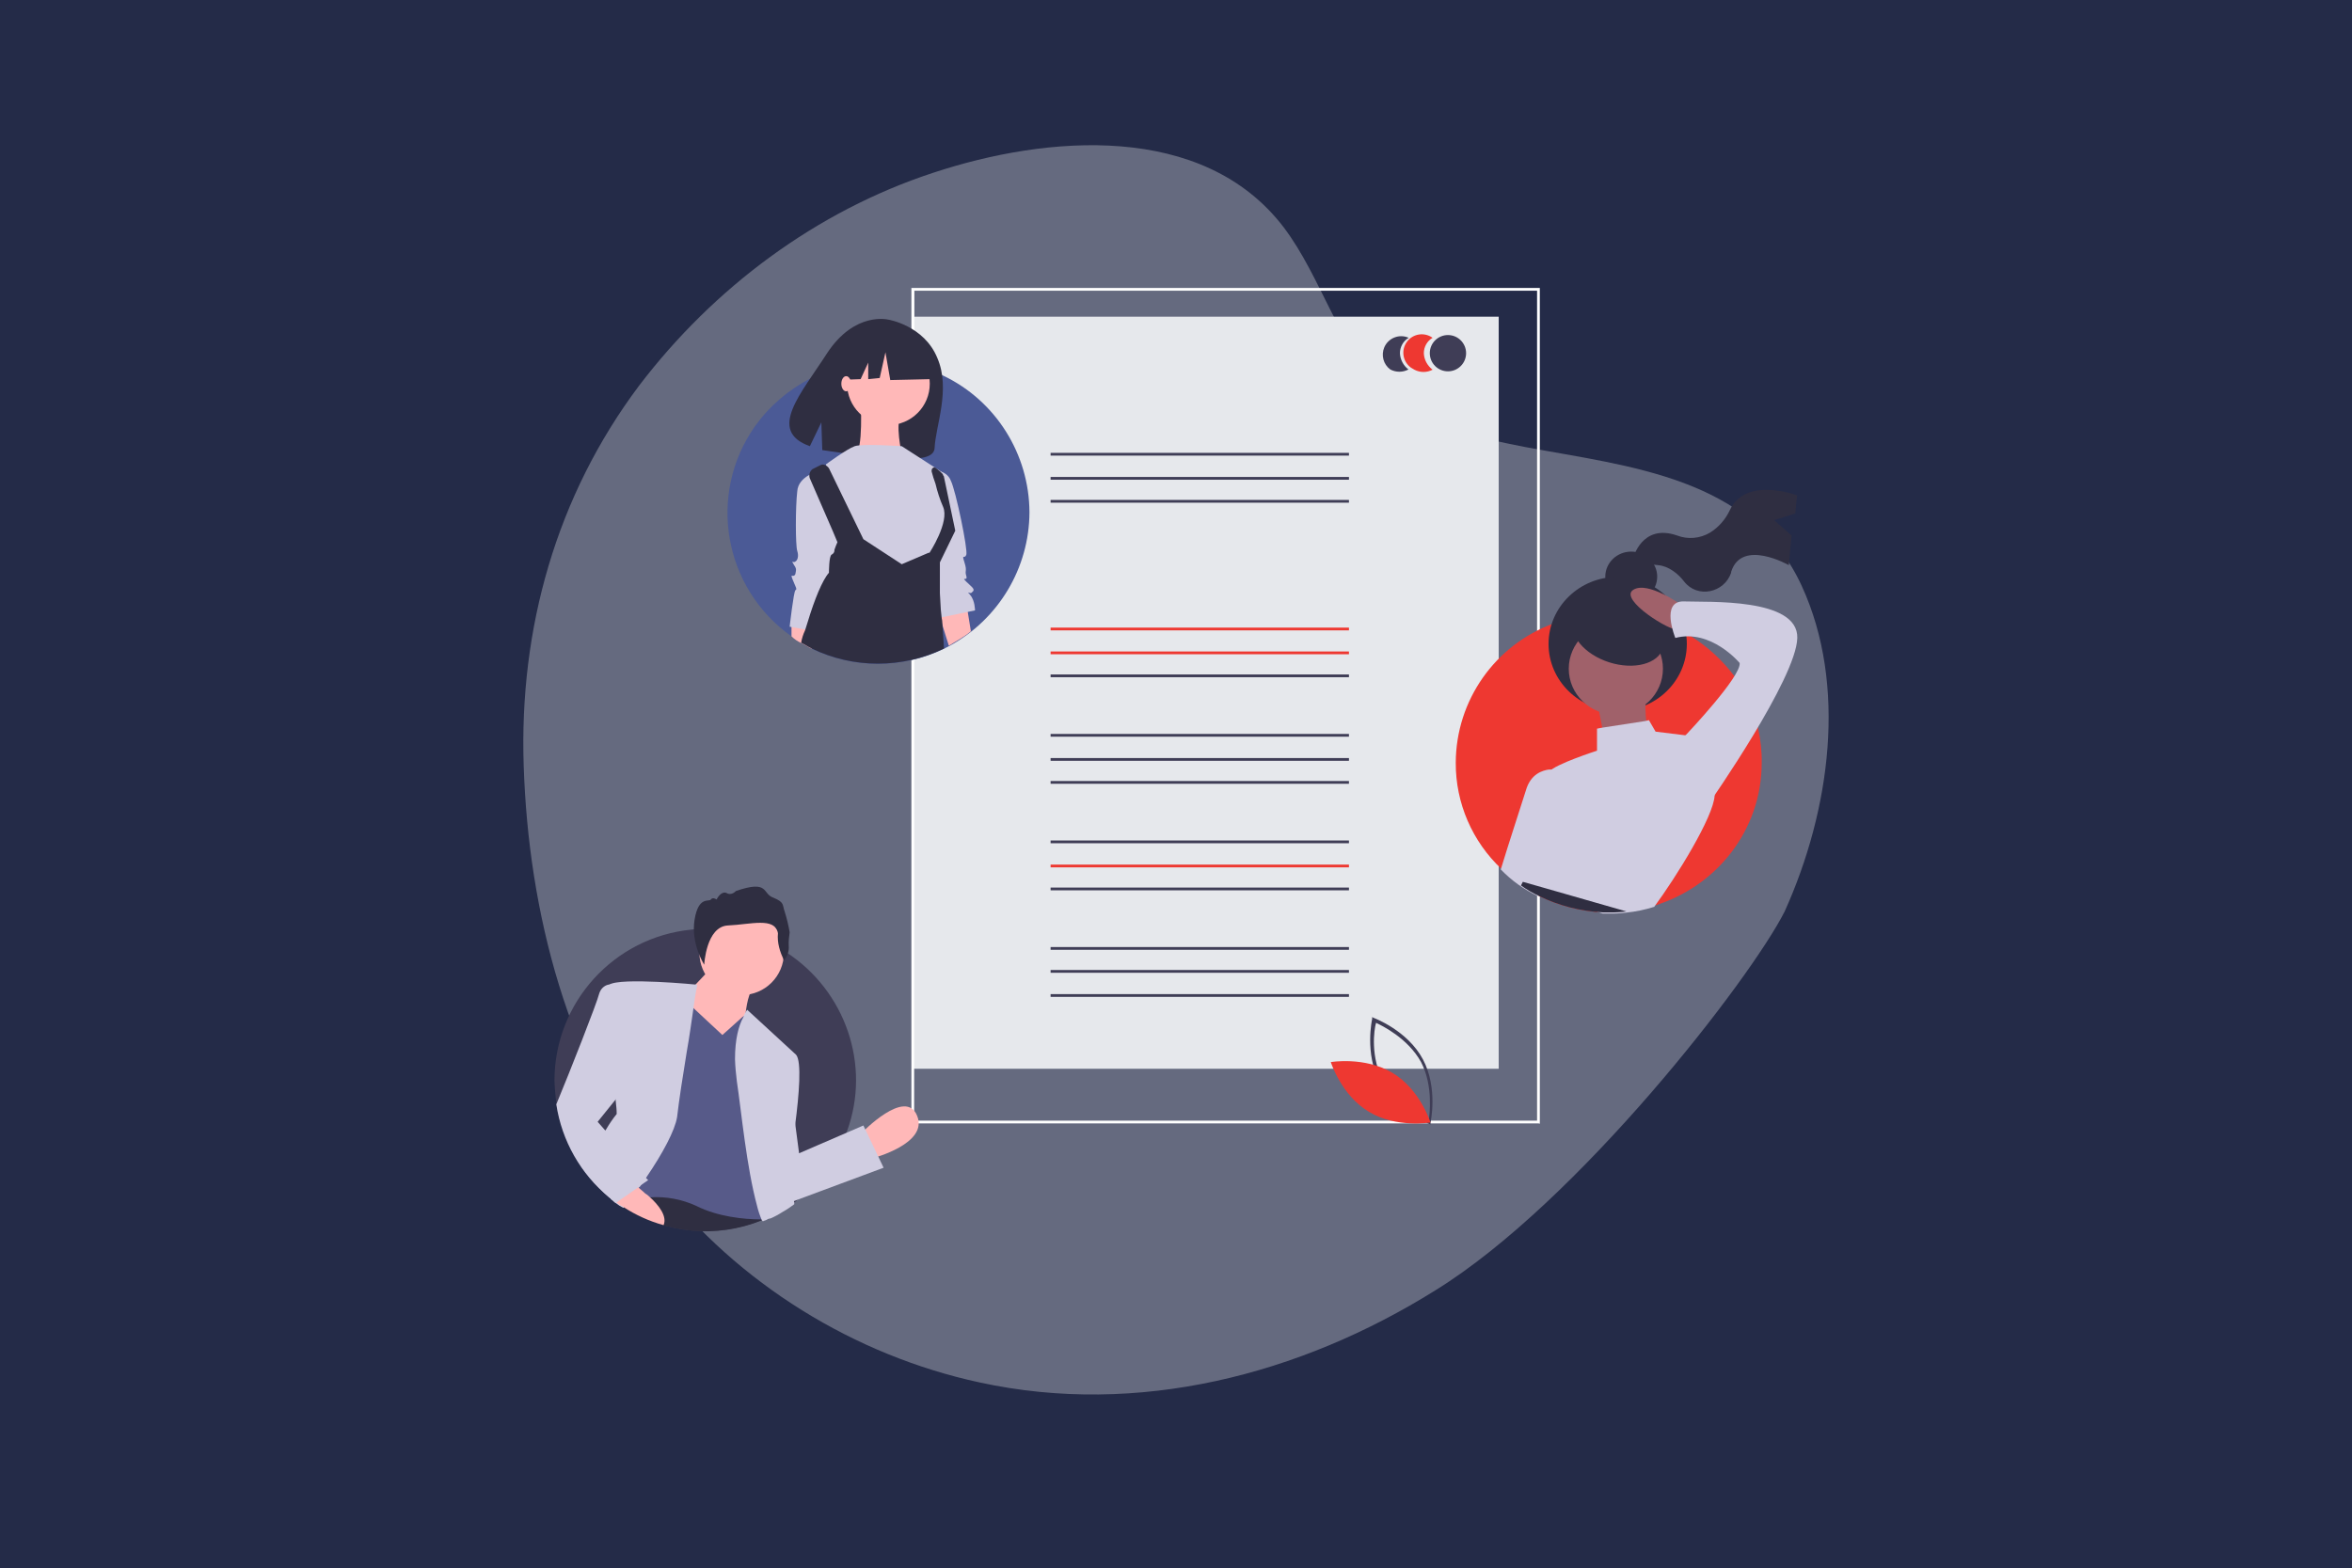 <?xml version="1.0" encoding="UTF-8"?> <!-- Generator: Adobe Illustrator 25.4.1, SVG Export Plug-In . SVG Version: 6.00 Build 0) --> <svg xmlns="http://www.w3.org/2000/svg" xmlns:xlink="http://www.w3.org/1999/xlink" version="1.1" id="Layer_1" x="0px" y="0px" viewBox="0 0 1024 683" style="enable-background:new 0 0 1024 683;" xml:space="preserve"> <style type="text/css"> .st0{fill:#242B48;} .st1{opacity:0.3;fill:#FFFFFF;enable-background:new ;} .st2{fill:#E6E8EC;} .st3{fill:#3F3D56;} .st4{fill:#EE3831;} .st5{fill:#FFFFFF;} .st6{fill:#4B5A96;} .st7{fill:#2F2E41;} .st8{fill:#FFB8B8;} .st9{fill:#D0CDE1;} .st10{fill:#A0616A;} .st11{fill:#575A89;} </style> <g id="BG"> <rect class="st0" width="1024" height="683"></rect> <path class="st1" d="M228,333.4c2.1,63.9,19.2,130.3,58.9,181.3c34.3,44.3,85.3,75.6,139.6,87.3c68.9,15,139.5-3.3,198.4-40.1 c62.2-38.4,137.4-135.8,152.1-165c20-44.3,27.2-98.6,7.5-141.6c-21.7-47.6-75.6-52.2-120.3-60.6c-21.7-4.2-45.1-9.6-61.4-25.1 c-20.5-19.2-27.2-48.5-43.9-70.6c-35.1-46-103.2-40.1-152.5-23.8c-51,16.7-95.7,50.1-128.2,92.8C242.2,216,226,273.7,228,333.4z"></path> </g> <g id="Layer_2_00000169546406232163547500000001509036341226880646_"> <rect x="397.7" y="137.9" class="st2" width="254.8" height="327.5"></rect> <rect x="457.4" y="197.2" class="st3" width="129.9" height="1.2"></rect> <rect x="457.4" y="207.7" class="st3" width="129.9" height="1.2"></rect> <rect x="457.4" y="217.7" class="st3" width="129.9" height="1.2"></rect> <rect x="457.4" y="273.3" class="st4" width="129.9" height="1.2"></rect> <rect x="457.4" y="283.7" class="st4" width="129.9" height="1.2"></rect> <rect x="457.4" y="293.7" class="st3" width="129.9" height="1.2"></rect> <rect x="457.4" y="319.6" class="st3" width="129.9" height="1.2"></rect> <rect x="457.4" y="330.1" class="st3" width="129.9" height="1.2"></rect> <rect x="457.4" y="340.1" class="st3" width="129.9" height="1.2"></rect> <rect x="457.4" y="366" class="st3" width="129.9" height="1.2"></rect> <rect x="457.4" y="376.5" class="st4" width="129.9" height="1.2"></rect> <rect x="457.4" y="386.5" class="st3" width="129.9" height="1.2"></rect> <rect x="457.4" y="412.4" class="st3" width="129.9" height="1.2"></rect> <rect x="457.4" y="422.4" class="st3" width="129.9" height="1.2"></rect> <rect x="457.4" y="432.9" class="st3" width="129.9" height="1.2"></rect> <path class="st5" d="M670,489.2H396.8V125.4h273.6v363.9H670z M398,488h271.2V126.6H398.1L398,488z"></path> <path class="st3" d="M609.5,153.8c0-2.7,1.4-5.3,3.8-6.7c-4-1.8-8.8,0-10.6,4.1c-1.5,3.5-0.4,7.5,2.6,9.7c2.5,1.3,5.4,1.3,7.9,0 C611,159.2,609.6,156.6,609.5,153.8z"></path> <path class="st4" d="M619.9,153.8c0-2.7,1.4-5.3,3.8-6.7c-3.6-2.6-8.6-1.8-11.2,1.8c-2.6,3.6-1.8,8.6,1.8,11.2 c0.5,0.3,1,0.6,1.5,0.9c2.5,1.3,5.4,1.3,7.9,0C621.4,159.2,620,156.6,619.9,153.8z"></path> <circle class="st3" cx="630.4" cy="153.8" r="7.9"></circle> <path class="st3" d="M622.8,489.7l-0.8-0.4c0,0-14.6-5.4-21.3-18s-3.3-27.6-3.3-27.6v-0.8l0.8,0.4c0,0,14.6,5.4,21.3,18 s3.3,27.6,3.3,27.6L622.8,489.7z M602.4,471.3c5.8,10.4,17.1,15.9,19.6,17.1c0.4-2.9,2.1-15.5-3.3-25.9 c-5.8-10.5-17.1-15.9-19.6-17.1C598.2,448.3,596.5,460.4,602.4,471.3L602.4,471.3z"></path> <path class="st4" d="M606.1,467.1c12.1,7.1,16.7,21.7,16.7,21.7s-15,2.5-26.7-4.6c-12.1-7.1-16.7-21.7-16.7-21.7 S594,460,606.1,467.1z"></path> <path class="st6" d="M448.2,223.1c-0.1,24.2-13.4,46.5-34.7,58.1l-2.5,1.3c-18.2,8.8-39.4,8.8-57.6,0c-1.7-0.8-2.9-1.7-4.6-2.5 c-1.6-0.7-3-1.7-4.2-2.9c-29.6-20.9-36.8-61.8-15.9-91.5c0,0,0,0,0,0c6.3-8.8,14.6-15.9,24.3-20.9c4-2,8.2-3.7,12.5-5 c2.1-0.4,3.8-0.8,5.9-1.2c3.7-0.7,7.5-1,11.3-0.8h4.2c5.9,0.5,11.8,1.6,17.5,3.4c0.4,0,0.8,0.4,1.3,0.4c1.7,0.5,3.4,1.2,5,2.1 C433.5,174.5,448.1,197.7,448.2,223.1z"></path> <path class="st7" d="M408.1,155.9c-5.8-14.2-21.3-16.7-21.3-16.7s-14.6-3.8-26.7,14.6c-11.3,17.6-26.3,33.8-7.5,40.5l5-10.4 L358,196c2.9,0.4,5.4,0.8,8.4,1.2c20.9,2.1,40.1,5.4,40.5-2.1C407.3,185.5,414,169.6,408.1,155.9z"></path> <path class="st8" d="M354.6,271.2l-0.4,3.8l-0.8,7.5c-1.7-0.8-2.9-1.7-4.6-2.5c-1.6-0.7-3-1.7-4.2-2.9v-7.9l6.7,1.2L354.6,271.2z"></path> <path class="st8" d="M422.7,274.9c-2.9,2.5-6.3,4.2-9.6,6.3l-3.4-10.9l-0.4-1.2l-1.3-3.8h1.3l11.7-1.7l0.4,3.3L422.7,274.9z"></path> <circle class="st8" cx="386.8" cy="167.1" r="18"></circle> <path class="st8" d="M374.7,174.2c0,0,1.3,22.6-2.5,23.8s20.5,0,20.5,0s-3.4-14.2,0-18C396,175.9,374.7,174.2,374.7,174.2z"></path> <path class="st9" d="M392.6,194.3c0,0-17.1-1.2-20.5,0s-12.5,7.9-12.5,7.9l4.6,42.2l38,7.9l5.8-8.8l5.9-12.5l-2.5-15.9l-0.8-9.2 L392.6,194.3z"></path> <path class="st9" d="M356.3,205.2c0,0-8.8,2.1-9.2,8.8c-0.8,6.7-0.8,23.4,0,25.9s0,4.2-0.8,4.6c-0.8,0.8-2.1-0.8-0.8,1.2 s1.2,2.1,0.8,4.2c-0.8,2.1-2.5-0.8-1.2,2.5s2.1,4.2,1.2,4.6c-0.8,0.8-2.5,15.9-2.5,15.9l11.3,2.1l11.3-39.3L356.3,205.2z"></path> <path class="st9" d="M408.1,205.2c2.6,0,5,1.7,5.9,4.2c2.1,4.2,7.5,30.1,6.7,32.2s-2.1-0.8-0.8,3.3s0,3.3,0.8,5.9s-2.5,0,0,2.5 s4.2,3.3,2.5,4.6c-0.8,1.2-2.9-1.2-0.8,1.2s2.1,6.7,2.1,6.7l-15.9,3.3l-5-37.2L408.1,205.2z"></path> <path class="st7" d="M410.2,270.3l0.8,12.1c-18.2,8.8-39.4,8.8-57.6,0c-1.7-0.8-2.9-1.7-4.6-2.5c0.3-1.9,0.9-3.7,1.7-5.4 c0.4-1.2,0.8-2.5,1.2-3.8c2.9-9.6,6.3-18,9.2-21.3c0,0,0-7.5,1.2-7.9c0.8-0.4,1.3-1.2,1.2-2.1c0.4-1.3,0.8-2.1,1.3-3.3l-2.1-5 l-10-23c-0.4-1.4,0.1-2.9,1.2-3.8l3.4-1.7c1.2-0.8,2.9,0,3.8,1.3l0,0l15,30.9l16.7,10.9l11.7-5h0.4c0,0,8.8-13.4,5.9-20 c-1.4-3.2-2.5-6.6-3.3-10c-0.7-1.8-1.2-3.6-1.7-5.4c0-0.8,0-1.2,0.8-1.7h0.8l2.1,1.7l1.2,1.2c0,0.4,0,0.4,0.4,0.8l5,23.8l-6.7,13.8 v13.4l0.4,7.1l0.4,3.8L410.2,270.3z"></path> <polygon class="st7" points="404.8,150.9 389.3,142.9 368.4,146.2 363.8,165.5 374.7,165.1 378,157.9 378,165.1 383,164.6 385.5,153.4 387.6,165.5 405.2,165.1 "></polygon> <ellipse class="st8" cx="368.4" cy="167.1" rx="2.1" ry="3.3"></ellipse> <path class="st4" d="M767,332.2c0,29.2-19.6,53.9-46.8,62.2c-3.9,1.2-8,2.1-12.1,2.5c-2.5,0.3-5,0.5-7.5,0.4h-2.9 c-9.6-0.5-19-2.9-27.6-7.1c-6.1-2.9-11.6-6.8-16.3-11.7c-12.8-12-20.1-28.8-20-46.4c0.1-27.1,17.1-51.3,42.6-60.6 c3-1.2,6.1-2.2,9.2-2.9c11.5-2.5,23.4-2.1,34.7,1.2c0.8,0.4,1.7,0.4,2.5,0.8l0,0c2.1,0.8,4.2,1.2,5.8,2.5c0.8,0.4,1.3,0.4,2.1,0.8 c1.3,0.8,2.5,1.3,3.8,2.1c0.4,0.4,0.8,0.4,1.3,0.8c7.6,4.7,14.2,10.8,19.6,18c4.6,6.7,8.4,14.2,10,22.1 C766.5,322.1,767.1,327.1,767,332.2z"></path> <path class="st7" d="M772.4,226.5l9.2-2.9l0.8-7.9c0,0-22.2-8.4-29.2,6.3c-1.9,4.1-4.9,7.6-8.8,10c-4.3,2.5-9.5,3-14.2,1.2 c-15.5-5.4-19.2,10-19.2,10s1.2,2.1,10.9,2.9c4.6,0.4,8.8,3.8,11.3,7.1c5.8,7.5,17.5,5,20.5-3.8V249c4.6-14.6,25.1-2.9,25.1-2.9 l1.2-12.9L772.4,226.5z"></path> <ellipse class="st7" cx="710.2" cy="251.1" rx="11.3" ry="10.9"></ellipse> <ellipse class="st7" cx="704.3" cy="280.4" rx="30.1" ry="29.2"></ellipse> <ellipse class="st10" cx="703.5" cy="291.2" rx="20.5" ry="20"></ellipse> <path class="st10" d="M695.5,306.3l3.8,19.2l18.8-2.5c0,0-2.9-15-1.2-19.2L695.5,306.3z"></path> <path class="st10" d="M732.3,263.6c0,0-15-10.9-21.3-6.7c-6.3,4.2,16.7,18.4,19.2,17.1S732.3,263.6,732.3,263.6z"></path> <path class="st9" d="M746.5,346.4L746.5,346.4c-0.4,9.2-16.7,35.5-26.3,48.5c-3.9,1.2-8,2.1-12.1,2.5c-2.5,0.3-5,0.5-7.5,0.4h-2.9 c-8.8-2.9-19.2-6.3-26.7-9.2c-2.9-0.9-5.6-2-8.3-3.3c-0.8-0.4-1.3-0.8-2.1-0.8c-2.9-2.5,3.8-4.2,6.7-5c2.9-0.4-1.2-7.1-1.2-7.1 c-11.3-11.7,2.5-21.3,2.5-21.3s5.4-11.7,5.4-14.6c0-0.4,0-0.4,0.4-0.4c2.5-3.3,20.9-9.2,20.9-9.2v-9.6l2.1-0.4l18.8-2.9l1.7-0.4 l2.9,5l13.8,1.7C734.8,319.6,746.5,335.5,746.5,346.4z"></path> <path class="st9" d="M687.2,346.4c0,0-8.3,22.1-15.9,40.1c-0.4,0.8-0.4,1.3-0.8,1.7c-0.4,0.8-0.4,1.3-0.8,2.1 c-6.1-2.9-11.6-6.8-16.3-11.7c3.3-10.9,8.8-27.6,10.9-34.3c2.1-7.5,7.5-8.8,10-9.2h1.7L687.2,346.4z"></path> <path class="st9" d="M732.7,321.3l1.7-1.7c0,0,23.8-25.1,23-30.9c0,0-12.5-15-28-10.9c0,0-6.7-16.3,3.8-15.9s49.7-1.7,49.3,15.9 s-38,71.4-38,71.4L732.7,321.3z"></path> <path class="st7" d="M708.1,396.9c-2.5,0.3-5,0.5-7.5,0.4h-2.9c-9.6-0.5-19-2.9-27.6-7.1c-2.8-1.3-5.4-2.8-7.9-4.6l0.4-0.8l0,0 l0.4-0.8l8.8,2.5L708.1,396.9z"></path> <ellipse transform="matrix(0.305 -0.952 0.952 0.305 227.162 862.713)" class="st7" cx="704.6" cy="275.7" rx="13" ry="20.5"></ellipse> <path class="st3" d="M241.4,470.4c0.1,3.3,0.4,6.7,0.8,10c2.4,15.9,10.6,30.3,23,40.5c0.4,0.4,0.8,0.4,0.8,0.8 c0.8,0.4,1.3,1.2,2.1,1.7c1,0.8,2.1,1.5,3.3,2.1c17.9,11.7,40.4,13.8,60.2,5.8c0.4,0,0.8-0.4,1.3-0.4c0.8-0.4,1.2-0.8,2.1-0.8 c1.9-0.8,3.7-1.8,5.4-2.9c1.8-1,3.4-2.1,5-3.3c0.8-0.5,1.5-1,2.1-1.7l0,0c9.7-7.7,17.1-18,21.3-29.7l0,0 c10.5-28.8-0.8-61-26.3-77.7c-0.4-0.4-1.2-0.8-1.7-1.2s-1.2-0.8-1.7-1.3c-8.5-4.7-17.9-7.4-27.6-7.9H307c-2-0.1-3.9,0.1-5.9,0.4 C267.3,408.1,241.5,436.5,241.4,470.4z"></path> <path class="st8" d="M375.1,493.4c0,0,19.2-20,24.2-7.5c5,12.1-19.2,18.4-19.2,18.4L375.1,493.4z"></path> <path class="st7" d="M266.1,521.8c0.8,0.4,1.3,1.2,2.1,1.7c1,0.8,2.1,1.5,3.3,2.1c17.9,11.7,40.4,13.8,60.2,5.8 c0.4,0,0.8-0.4,1.3-0.4c0.8-0.4,1.2-0.8,2.1-0.8l-1.7-2.5c-1.2-1.2-2.6-2.2-4.2-2.9c-11.7-6.3-33.4-6.3-48-5 c-2.1,0-4.2,0.4-5.9,0.4c-1-0.1-2,0-2.9,0.4h-1.2c-3.4,0.4-5.4,0.8-5.4,0.8L266.1,521.8z"></path> <circle class="st8" cx="322.9" cy="414.9" r="18.4"></circle> <path class="st8" d="M310.4,420.7L297,434.9l-3.8,21.7l33.8,5.9l-2.5-20.1c0,0,0.8-9.6,3.3-11.7 C330.4,429.1,310.4,420.7,310.4,420.7z"></path> <path class="st11" d="M270.7,523.5c1.1-0.5,2.2-0.8,3.3-0.8c2.9-0.8,5.9-0.8,8.8-1.3c7-0.5,14.1,0.8,20.5,3.8 c9.2,4.6,20.5,5.8,28,5.8h1.7c0.8-0.4,1.2-0.8,2.1-0.8c1.9-0.8,3.7-1.8,5.4-2.9v-2.1l-0.4-44.7l0,0v-21.3L327.9,445l-2.9-3.4 l-1.7,1.2l-8.8,7.9l-13-12.1l-4.6-4.2L275.7,506l-2.9,9.2l-1.7,5.4l-0.4,0.8l0,0L270.7,523.5z"></path> <path class="st9" d="M320,461.2c0.1,3.2,0.4,6.4,0.8,9.6c2.1,14.2,4.2,37.2,8.8,54.3c0.5,2.1,1.2,4.2,2.1,6.3l0.4,0.4 c0.4,0,0.8-0.4,1.2-0.4c0.8-0.4,1.3-0.8,2.1-0.8c1.9-0.8,3.7-1.8,5.4-2.9c1.8-1,3.4-2.1,5-3.3v-0.8l0,0l-2.9-12.1 c0,0,2.1-10,3.3-21.7l0,0c1.7-13,2.9-27.6,0.4-30.5l-21.3-19.6l0,0c-0.7,1-1.3,2.1-1.7,3.3C321.6,446.6,320,452.5,320,461.2z"></path> <path class="st9" d="M253.1,508c3.5,4.9,7.5,9.4,12.1,13.4c0.4,0.4,0.8,0.4,0.8,0.8c0.8,0.4,1.3,1.2,2.1,1.7c1,0.8,2.1,1.5,3.3,2.1 c0.7-1.2,1.6-2.3,2.5-3.3c0.4-0.8,1-1.5,1.7-2.1c0.8-1.3,1.7-2.1,2.5-3.3c0-0.2,0.2-0.4,0.4-0.4c0,0,0,0,0,0 c0.8-1.3,2.1-2.9,2.9-4.2c7.1-10.4,12.5-20.5,13.4-26.3c0.8-7.1,2.5-18,4.2-28.4c1.2-6.7,2.1-13.4,2.9-18.8 c0.8-6.3,1.7-10.4,1.7-10.4s-33.4-3.3-38.4,0l0,0c-0.4,0-0.4,0.4-0.4,0.8c-0.4,3.8,2.1,36.8,3.3,50.1l0,0c0.2,1.8,0.4,3.6,0.4,5.4 c-1.7,2.1-3.2,4.3-4.6,6.7C260,496.9,256.4,502.4,253.1,508z"></path> <path class="st9" d="M344.6,477.1l3.3,25.1l28-12.1l8.8,18.4l-46,17.1C338.8,526,330.4,481.7,344.6,477.1z"></path> <path class="st7" d="M341.3,418.2c1.5-1.7,2.3-4,2.1-6.3c-0.1-2,0.1-3.9,0.4-5.9c-0.5-3-1.2-5.9-2.1-8.8c-1.2-3.3,0-4.2-5-6.3 c-5-1.7-1.7-7.9-16.3-2.9c-1.2,1.3-2.9,1.7-4.2,0.8c-2.5-0.8-4.2,2.9-4.2,2.9s-1.7-1.2-2.5,0s-5.4-1.7-7.1,8.8s4.2,19.6,4.2,19.6 s0.8-16.7,10.4-17.1s20.5-3.8,21.7,3.4C338.3,410.7,339.6,414.5,341.3,418.2z"></path> <path class="st8" d="M265.2,521c0.4,0.4,0.8,0.4,0.8,0.8c0.8,0.4,1.3,1.2,2.1,1.7c1,0.8,2.1,1.5,3.3,2.1c5.4,3.5,11.3,6.2,17.5,7.9 c1.7-3.8-2.1-8.8-6.3-12.5c-0.5-0.5-1-0.9-1.7-1.3c-1.2-1.2-2.5-2.1-3.3-2.9l0,0c-2.1-1.7-3.3-2.5-3.3-2.5l-1.3,0.8L265.2,521z"></path> <path class="st9" d="M242.2,480.9c2.4,15.9,10.6,30.3,23,40.5c0.4,0.4,0.8,0.4,0.8,0.8c0.8,0.4,1.3,1.2,2.1,1.7l2.9-2.1l0,0 l1.2-0.8l5.4-3.8l0.4-0.4l4.2-2.9l-1.2-1.2l-5.4-6.3l-12.5-14.6l-2.9-3.3l7.1-8.8l0,0l7.5-9.2l-6.3-40.9c-1.1-0.7-2.5-1-3.8-0.8 l0,0c-1.8,0.5-3.2,1.9-3.8,3.8C259.8,437,248.1,466.7,242.2,480.9z"></path> </g> </svg> 